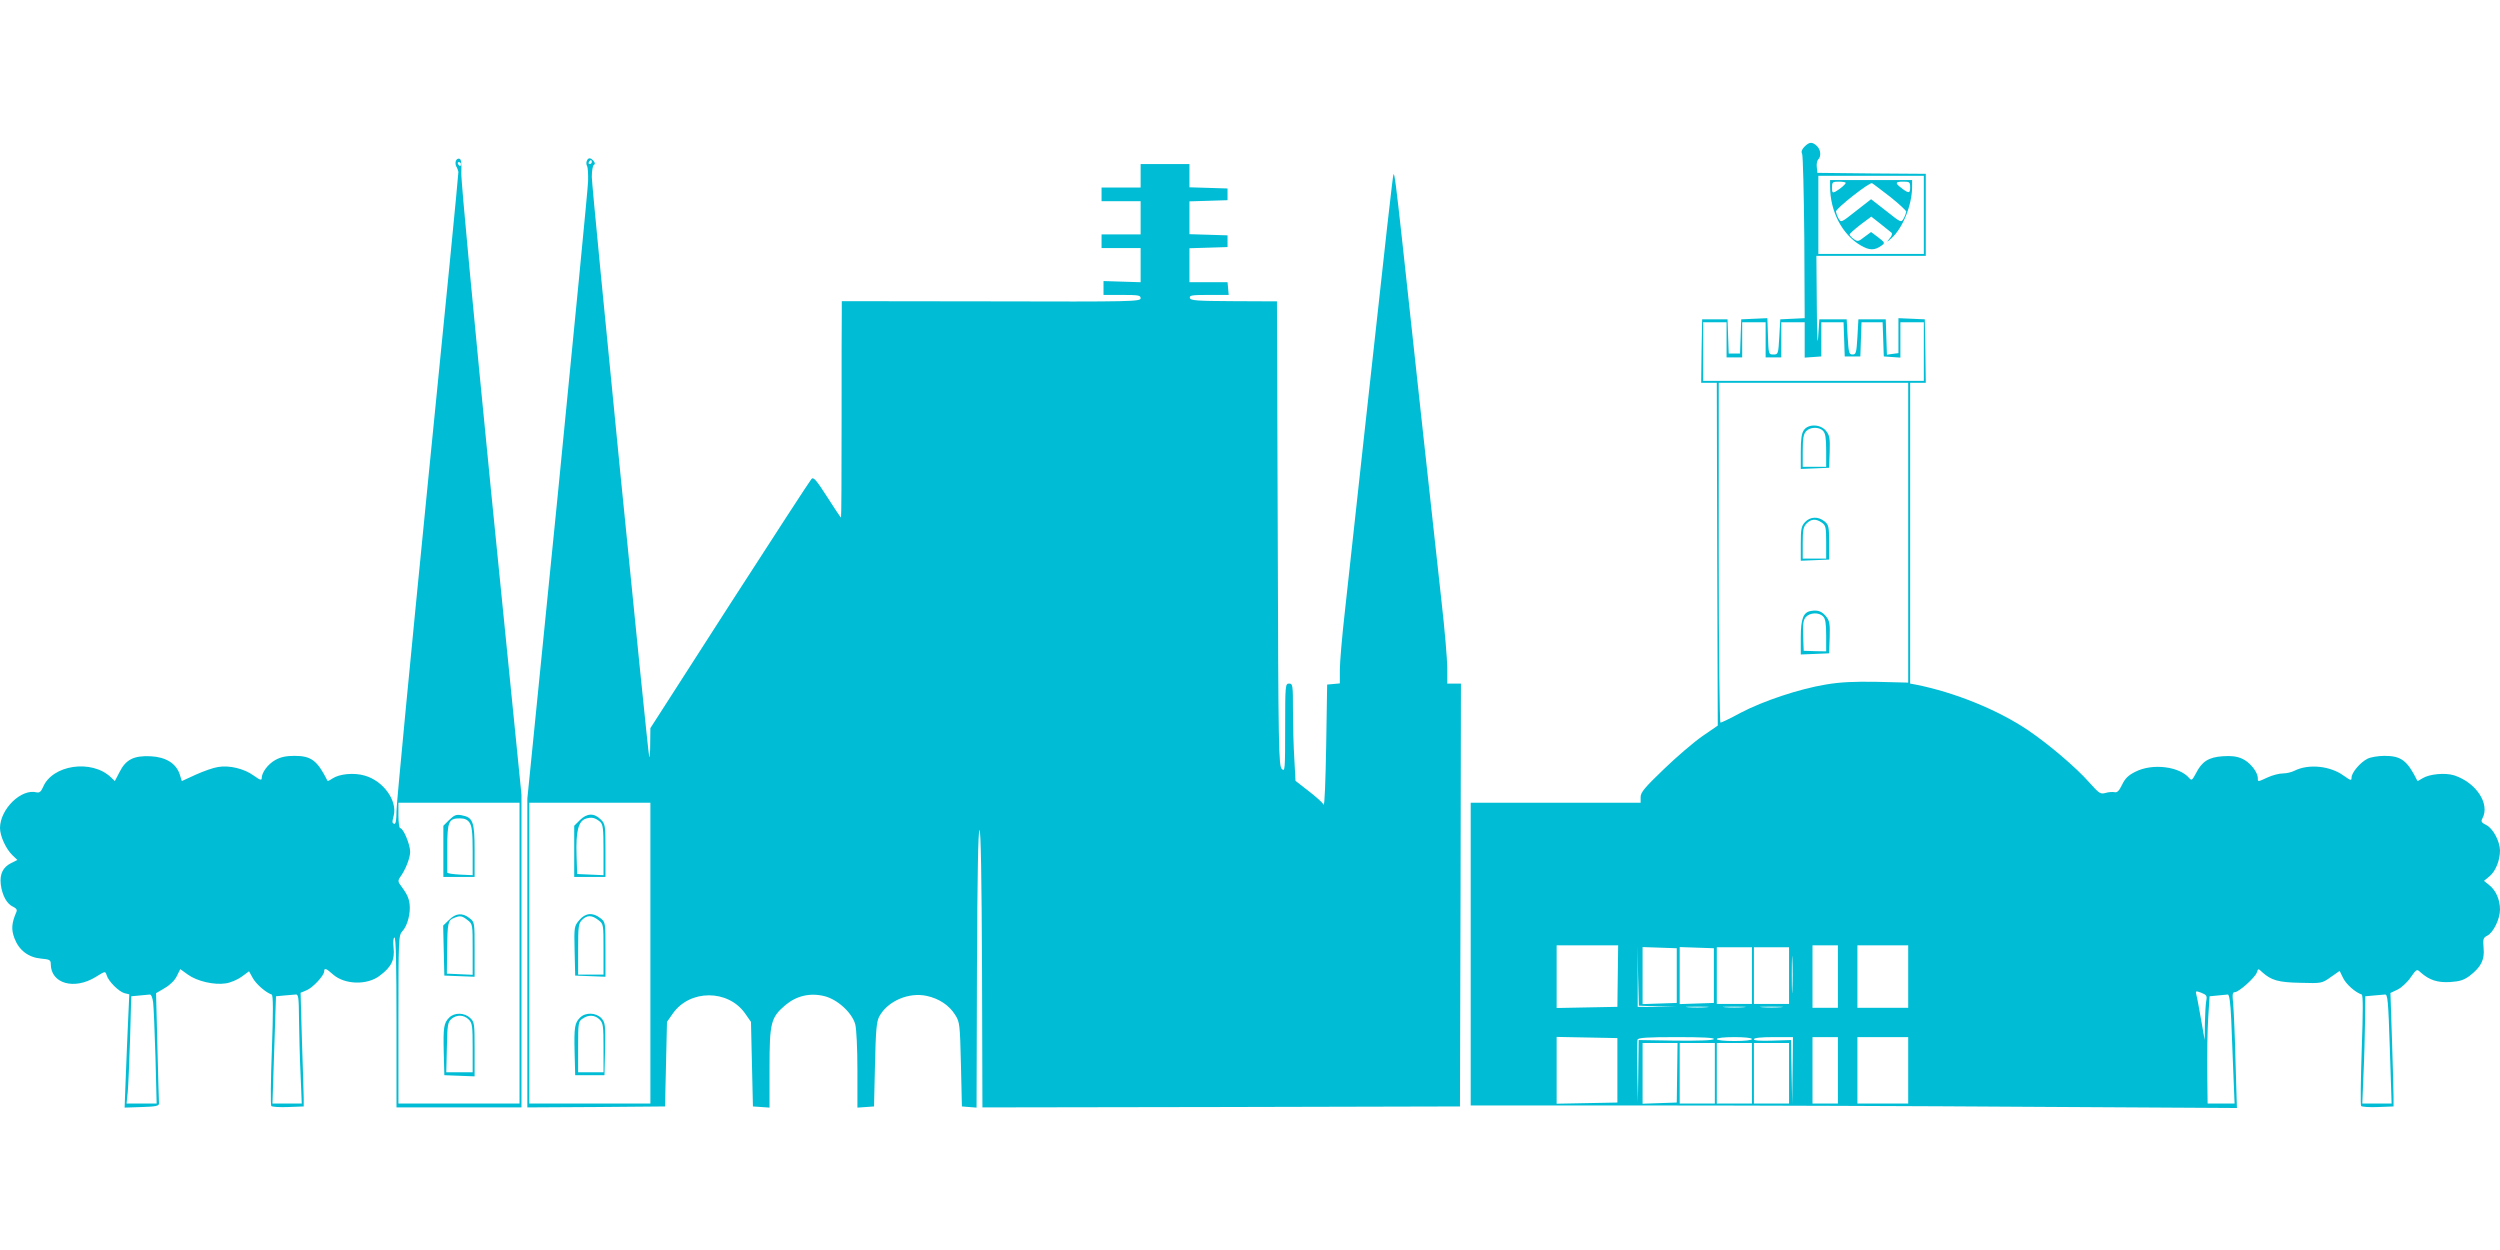 <?xml version="1.0" standalone="no"?>
<!DOCTYPE svg PUBLIC "-//W3C//DTD SVG 20010904//EN"
 "http://www.w3.org/TR/2001/REC-SVG-20010904/DTD/svg10.dtd">
<svg version="1.0" xmlns="http://www.w3.org/2000/svg"
 width="1280pt" height="640pt" viewBox="0 0 1280 640"
 preserveAspectRatio="xMidYMid meet">
<g transform="translate(0,640) scale(0.1,-0.1)"
fill="#00bcd4" stroke="none">
<path d="M9239 5649 c-14 -14 -18 -26 -12 -37 4 -9 9 -202 11 -429 l2 -412
-62 -3 -63 -3 -5 -90 c-5 -88 -6 -90 -30 -90 -25 0 -25 2 -28 93 l-3 93 -67
-3 -67 -3 -3 -87 -3 -88 -29 0 -29 0 -3 88 -3 87 -65 0 -65 0 -3 -162 -2 -163
40 0 40 0 2 -877 3 -878 -80 -55 c-43 -30 -132 -106 -197 -169 -97 -93 -118
-118 -118 -142 l0 -29 -435 0 -435 0 0 -775 0 -775 923 0 c508 0 1391 -3 1962
-7 l1038 -6 -7 234 c-3 129 -9 262 -12 297 -5 51 -4 62 8 62 21 0 105 76 113
101 7 21 7 21 28 1 46 -41 82 -52 195 -54 109 -3 110 -3 155 29 l46 32 18 -37
c16 -32 62 -73 95 -84 7 -3 7 -87 0 -283 -5 -154 -7 -284 -3 -288 5 -4 43 -7
87 -5 l79 3 0 50 c0 28 -4 158 -8 291 l-8 240 36 17 c19 9 50 37 67 62 31 44
32 45 52 26 44 -39 86 -53 151 -49 49 3 70 10 100 32 58 45 77 82 71 142 -4
47 -2 53 20 64 31 17 64 86 64 133 0 50 -21 99 -55 125 l-27 22 29 24 c31 26
53 82 53 132 -1 47 -35 111 -69 129 -26 13 -30 19 -21 35 40 74 -32 183 -144
220 -47 15 -128 7 -163 -15 -14 -9 -25 -15 -26 -13 -52 105 -83 128 -169 128
-32 0 -72 -7 -87 -15 -37 -19 -81 -71 -81 -96 0 -17 -4 -16 -41 10 -69 50
-179 61 -251 25 -15 -8 -42 -14 -60 -14 -18 0 -53 -9 -77 -20 -52 -24 -51 -24
-51 -4 0 31 -40 81 -79 99 -29 13 -56 16 -101 13 -72 -5 -106 -27 -136 -86
-19 -36 -23 -40 -35 -26 -50 60 -189 77 -275 33 -37 -18 -54 -35 -69 -67 -15
-31 -25 -41 -38 -38 -10 2 -31 1 -47 -4 -26 -7 -32 -3 -84 55 -66 75 -206 194
-312 266 -156 105 -375 194 -576 234 l-28 5 0 770 0 770 40 0 40 0 -2 163 -3
162 -67 3 -68 3 0 -89 0 -90 -30 -4 -29 -4 -3 90 -3 91 -70 0 -70 0 -5 -90
c-5 -82 -7 -90 -25 -90 -18 0 -20 8 -25 90 l-5 90 -70 0 -70 0 -6 -90 c-3 -56
-6 6 -7 163 l-2 252 280 0 280 0 0 210 0 210 -277 2 -278 3 -3 29 c-2 16 1 33
7 39 17 17 13 52 -7 70 -24 22 -38 21 -63 -4z m611 -349 l0 -200 -270 0 -270
0 0 200 0 200 270 0 270 0 0 -200z m-1010 -640 l0 -90 40 0 40 0 0 90 0 90 60
0 60 0 0 -90 0 -90 40 0 40 0 0 90 0 90 60 0 60 0 0 -91 0 -90 43 3 42 3 0 88
0 87 57 0 57 0 3 -87 3 -88 40 0 40 0 3 88 3 87 54 0 54 0 3 -87 3 -88 43 -3
42 -3 0 90 0 91 60 0 60 0 0 -150 0 -150 -565 0 -565 0 0 150 0 150 60 0 60 0
0 -90z m930 -987 l0 -768 -160 4 c-117 2 -188 -1 -263 -14 -133 -22 -318 -83
-436 -145 -51 -28 -98 -50 -102 -50 -5 0 -9 392 -9 870 l0 870 485 0 485 0 0
-767z m-1487 -2270 l-2 -158 -156 -3 -155 -3 0 161 0 160 158 0 157 0 -2 -157z
m207 -156 l100 -3 -102 0 -103 1 0 158 -1 157 3 -155 4 -154 99 -4z m687 86
c-1 -43 -3 -8 -3 77 0 85 2 120 3 78 2 -43 2 -113 0 -155z m233 67 l0 -160
-65 0 -65 0 0 160 0 160 65 0 65 0 0 -160z m360 0 l0 -160 -130 0 -130 0 0
160 0 160 130 0 130 0 0 -160z m-1185 5 l0 -140 -87 -3 -88 -3 0 146 0 146 88
-3 87 -3 0 -140z m190 0 l0 -140 -87 -3 -88 -3 0 146 0 146 88 -3 87 -3 0
-140z m195 0 l0 -145 -90 0 -90 0 0 145 0 145 90 0 90 0 0 -145z m190 0 l0
-145 -90 0 -90 0 0 145 0 145 90 0 90 0 0 -145z m2136 -129 c-3 -16 -6 -67 -7
-115 l-1 -86 -18 102 c-10 56 -20 113 -24 127 -6 23 -5 24 25 13 27 -11 30
-16 25 -41z m128 -98 c3 -73 8 -199 11 -280 l6 -148 -69 0 -69 0 -2 162 c-1
89 1 213 5 275 l7 112 41 4 c22 2 46 4 52 5 8 1 14 -39 18 -130z m812 -148 l9
-280 -75 0 -75 0 6 147 c4 82 7 205 8 275 l1 127 43 4 c23 2 49 4 58 5 14 2
17 -30 25 -278z m-3498 213 c-27 -2 -69 -2 -95 0 -27 2 -5 3 47 3 52 0 74 -1
48 -3z m190 0 c-27 -2 -69 -2 -95 0 -27 2 -5 3 47 3 52 0 74 -1 48 -3z m190 0
c-27 -2 -69 -2 -95 0 -27 2 -5 3 47 3 52 0 74 -1 48 -3z m-837 -323 l0 -165
-155 -3 -156 -3 0 171 0 171 156 -3 155 -3 0 -165z m494 160 c-4 -7 -75 -9
-196 -8 l-189 3 -2 -160 -2 -160 -3 155 c-2 85 -1 160 1 167 4 10 50 13 201
13 131 0 194 -3 190 -10z m195 0 c0 -6 -37 -10 -90 -10 -53 0 -90 4 -90 10 0
6 37 10 90 10 53 0 90 -4 90 -10z m208 -162 l-2 -173 -3 165 -3 165 -95 -3
c-63 -2 -95 0 -95 7 0 7 36 11 100 11 l100 0 -2 -172z m232 2 l0 -170 -65 0
-65 0 0 170 0 170 65 0 65 0 0 -170z m360 0 l0 -170 -130 0 -130 0 0 170 0
170 130 0 130 0 0 -170z m-1183 -12 l-2 -153 -87 -3 -88 -3 0 156 0 155 90 0
89 0 -2 -152z m193 -3 l0 -155 -90 0 -90 0 0 155 0 155 90 0 90 0 0 -155z
m190 0 l0 -155 -90 0 -90 0 0 155 0 155 90 0 90 0 0 -155z m190 0 l0 -155 -90
0 -90 0 0 155 0 155 90 0 90 0 0 -155z"/>
<path d="M9370 5445 c0 -127 62 -246 156 -301 46 -27 72 -27 108 -1 18 13 17
15 -18 42 l-36 27 -34 -25 c-30 -24 -35 -25 -55 -11 -11 8 -21 19 -21 23 0 5
25 27 56 51 l55 41 47 -37 c26 -21 51 -41 56 -45 6 -5 2 -18 -10 -31 -16 -20
-15 -20 10 2 58 52 105 168 106 262 l0 36 -210 0 -210 0 0 -33z m80 19 c0 -7
-25 -29 -52 -45 -16 -8 -18 -5 -18 21 0 28 3 30 35 30 19 0 35 -3 35 -6z m228
-72 c45 -36 82 -70 82 -76 -1 -6 -6 -21 -13 -34 -13 -23 -13 -23 -90 38 l-77
60 -77 -60 c-77 -61 -77 -61 -90 -38 -7 13 -12 28 -13 35 0 16 173 152 185
145 6 -3 47 -35 93 -70z m102 48 c0 -32 -8 -32 -52 3 -26 21 -22 27 17 27 32
0 35 -2 35 -30z"/>
<path d="M9236 4198 c-12 -16 -16 -47 -16 -111 l0 -88 73 3 72 3 3 81 c2 69 0
84 -18 107 -28 36 -91 38 -114 5z m98 -4 c12 -12 16 -36 16 -100 l0 -84 -60 0
-60 0 0 82 c0 62 4 86 17 100 20 22 66 24 87 2z"/>
<path d="M9242 3727 c-19 -20 -22 -35 -22 -111 l0 -87 73 3 72 3 0 88 c0 81
-2 90 -24 108 -32 26 -73 24 -99 -4z m86 -3 c20 -14 22 -24 22 -100 l0 -84
-60 0 -60 0 0 80 c0 67 3 83 20 100 24 24 48 25 78 4z"/>
<path d="M9273 3272 c-40 -6 -53 -39 -53 -135 l0 -88 73 3 72 3 3 81 c2 68 0
84 -17 106 -22 28 -43 36 -78 30z m61 -28 c12 -11 16 -36 16 -97 l0 -82 -57 1
-58 2 -3 77 c-2 62 1 81 14 96 21 23 67 25 88 3z"/>
<path d="M2334 5576 c-3 -8 -2 -21 2 -28 5 -7 9 -20 11 -28 1 -8 -70 -733
-158 -1610 -87 -877 -159 -1625 -159 -1663 0 -45 -4 -67 -11 -65 -12 4 -12 7
-3 43 19 77 -55 178 -149 204 -54 16 -129 9 -165 -15 -13 -9 -24 -14 -25 -12
-53 105 -83 128 -170 128 -42 0 -70 -6 -97 -21 -38 -21 -70 -64 -70 -93 0 -13
-9 -10 -41 13 -48 35 -124 54 -182 44 -23 -3 -74 -21 -114 -39 l-72 -33 -11
35 c-19 56 -71 88 -149 92 -86 4 -127 -17 -159 -81 l-24 -46 -21 20 c-99 93
-300 63 -347 -52 -10 -22 -18 -29 -32 -26 -79 21 -187 -85 -188 -182 0 -42 31
-109 65 -141 l24 -23 -32 -16 c-42 -21 -59 -56 -53 -109 7 -56 31 -100 62
-114 17 -8 23 -16 18 -27 -25 -58 -27 -90 -10 -135 23 -61 71 -98 136 -104 44
-4 50 -7 50 -28 0 -100 120 -134 230 -66 49 30 49 31 56 9 9 -31 62 -84 91
-92 l25 -6 -6 -132 c-3 -73 -9 -203 -12 -290 l-6 -158 88 3 c73 2 89 6 88 19
-1 8 -4 139 -8 290 l-7 274 46 27 c27 16 52 41 61 62 l17 34 39 -28 c47 -34
134 -54 193 -45 24 3 61 19 82 34 l38 28 20 -36 c18 -31 66 -73 96 -83 8 -3 8
-90 1 -283 -6 -154 -7 -284 -3 -288 5 -4 43 -7 87 -5 l79 3 0 45 c-1 25 -4
156 -9 291 l-7 246 31 13 c32 13 90 76 90 97 0 19 9 16 46 -17 60 -52 175 -55
239 -5 59 44 77 81 70 143 -3 32 -1 52 5 52 7 0 10 -149 10 -435 l0 -435 320
0 320 0 0 801 0 800 -156 1557 c-87 880 -154 1587 -152 1626 2 49 -1 71 -9 73
-7 3 -16 -2 -19 -11z m26 -16 c0 -5 -2 -10 -4 -10 -3 0 -8 5 -11 10 -3 6 -1
10 4 10 6 0 11 -4 11 -10z m300 -4040 l0 -770 -310 0 -310 0 0 430 c0 418 1
431 20 452 27 29 43 93 37 141 -5 33 -13 50 -52 103 -7 10 -6 20 3 32 28 38
52 99 52 131 0 37 -35 121 -51 121 -5 0 -9 29 -9 65 l0 65 310 0 310 0 0 -770z
m-1876 -252 c3 -24 8 -150 12 -280 l6 -238 -77 0 -77 0 6 58 c3 31 8 155 12
274 l6 217 42 4 c22 2 46 4 53 5 7 1 14 -16 17 -40z m747 -90 c1 -73 4 -199 8
-281 l6 -147 -75 0 -75 0 9 274 9 275 41 4 c23 2 49 4 59 5 15 2 17 -11 18
-130z"/>
<path d="M2300 2202 l-30 -30 0 -131 0 -131 80 0 80 0 0 134 c0 150 -8 171
-67 182 -27 5 -37 1 -63 -24z m104 -14 c12 -17 16 -50 16 -146 l0 -123 -65 3
c-36 2 -65 6 -65 11 0 4 0 61 0 126 0 135 7 151 65 151 24 0 39 -7 49 -22z"/>
<path d="M2299 1690 l-30 -29 3 -128 3 -128 78 -3 77 -3 0 140 c0 139 0 140
-26 160 -37 29 -70 26 -105 -9z m95 -1 c26 -20 26 -22 26 -150 l0 -130 -66 3
-66 3 1 123 c2 138 5 150 35 162 32 13 41 12 70 -11z"/>
<path d="M2300 1190 c-28 -28 -31 -50 -28 -180 l3 -115 78 -3 77 -3 0 139 c0
132 -1 140 -23 160 -29 28 -80 29 -107 2z m100 -10 c18 -18 20 -33 20 -145 l0
-125 -67 0 -68 0 3 127 c2 115 5 130 23 146 28 23 64 22 89 -3z"/>
<path d="M3004 5575 c-3 -8 -2 -19 2 -26 4 -7 6 -42 5 -78 -1 -36 -72 -762
-156 -1613 l-155 -1547 0 -791 0 -790 353 2 352 3 5 217 5 216 30 43 c87 124
283 124 370 0 l30 -43 5 -216 5 -217 43 -3 42 -3 0 203 c0 233 7 258 80 321
57 48 126 65 200 47 67 -16 143 -85 159 -145 6 -22 11 -124 11 -233 l0 -193
43 3 42 3 5 215 c4 178 8 220 22 246 43 79 151 125 243 105 64 -14 116 -49
146 -98 23 -36 24 -49 29 -253 l5 -215 37 -3 38 -3 2 710 c2 466 6 711 13 711
7 0 11 -245 13 -710 l2 -710 1223 2 1222 3 3 1083 2 1082 -35 0 -35 0 0 79 c0
43 -13 199 -30 347 -36 328 -160 1457 -200 1834 -32 293 -40 353 -45 348 -4
-4 -32 -258 -155 -1378 -39 -355 -82 -745 -95 -868 -14 -123 -25 -254 -25
-292 l0 -69 -32 -3 -33 -3 -5 -315 c-3 -173 -8 -308 -13 -300 -4 9 -38 40 -76
69 l-68 53 -6 112 c-4 61 -7 173 -7 249 0 130 -1 137 -20 137 -19 0 -20 -7
-20 -227 0 -215 -1 -226 -17 -210 -16 16 -18 97 -21 1206 l-4 1188 -222 1
c-191 1 -221 3 -224 17 -3 13 12 15 98 15 l101 0 -3 33 -3 32 -98 0 -97 0 0
87 0 87 98 3 97 3 0 30 0 30 -97 3 -98 3 0 84 0 84 98 3 97 3 0 30 0 30 -97 3
-98 3 0 59 0 60 -125 0 -125 0 0 -60 0 -60 -100 0 -100 0 0 -35 0 -35 100 0
100 0 0 -85 0 -85 -100 0 -100 0 0 -35 0 -35 100 0 100 0 0 -87 0 -88 -95 3
-95 3 0 -35 0 -36 95 0 c84 0 95 -2 95 -17 0 -17 -42 -18 -765 -16 l-765 1 0
-51 c-1 -29 -1 -278 -1 -554 0 -277 -1 -503 -3 -503 -2 0 -34 48 -71 106 -55
86 -70 103 -80 92 -7 -7 -195 -297 -419 -644 l-406 -632 -1 -78 c0 -44 -2 -74
-5 -69 -7 18 -294 2913 -294 2969 0 30 5 58 10 61 8 5 7 11 -1 21 -15 18 -28
18 -35 -1z m26 -5 c0 -5 -5 -10 -11 -10 -5 0 -7 5 -4 10 3 6 8 10 11 10 2 0 4
-4 4 -10z m300 -4050 l0 -770 -310 0 -310 0 0 770 0 770 310 0 310 0 0 -770z"/>
<path d="M2969 2201 l-29 -29 0 -131 0 -131 80 0 80 0 0 135 c0 131 -1 137
-25 160 -33 33 -70 32 -106 -4z m104 -9 c14 -13 17 -34 17 -144 l0 -129 -67 3
-68 3 -3 96 c-4 122 9 174 46 187 30 10 49 6 75 -16z"/>
<path d="M2966 1689 c-26 -31 -27 -34 -24 -158 l3 -126 78 -3 77 -3 0 140 c0
139 0 140 -26 160 -39 31 -77 27 -108 -10z m98 0 c26 -20 26 -22 26 -150 l0
-129 -65 0 -65 0 0 130 c0 117 2 132 20 150 26 26 51 25 84 -1z"/>
<path d="M2970 1190 c-28 -28 -31 -50 -28 -180 l3 -115 75 0 75 0 3 134 c2
126 1 135 -19 158 -28 29 -81 31 -109 3z m100 -10 c18 -18 20 -33 20 -145 l0
-125 -65 0 -65 0 0 129 c0 123 1 131 22 145 31 22 64 20 88 -4z"/>
</g>
</svg>
